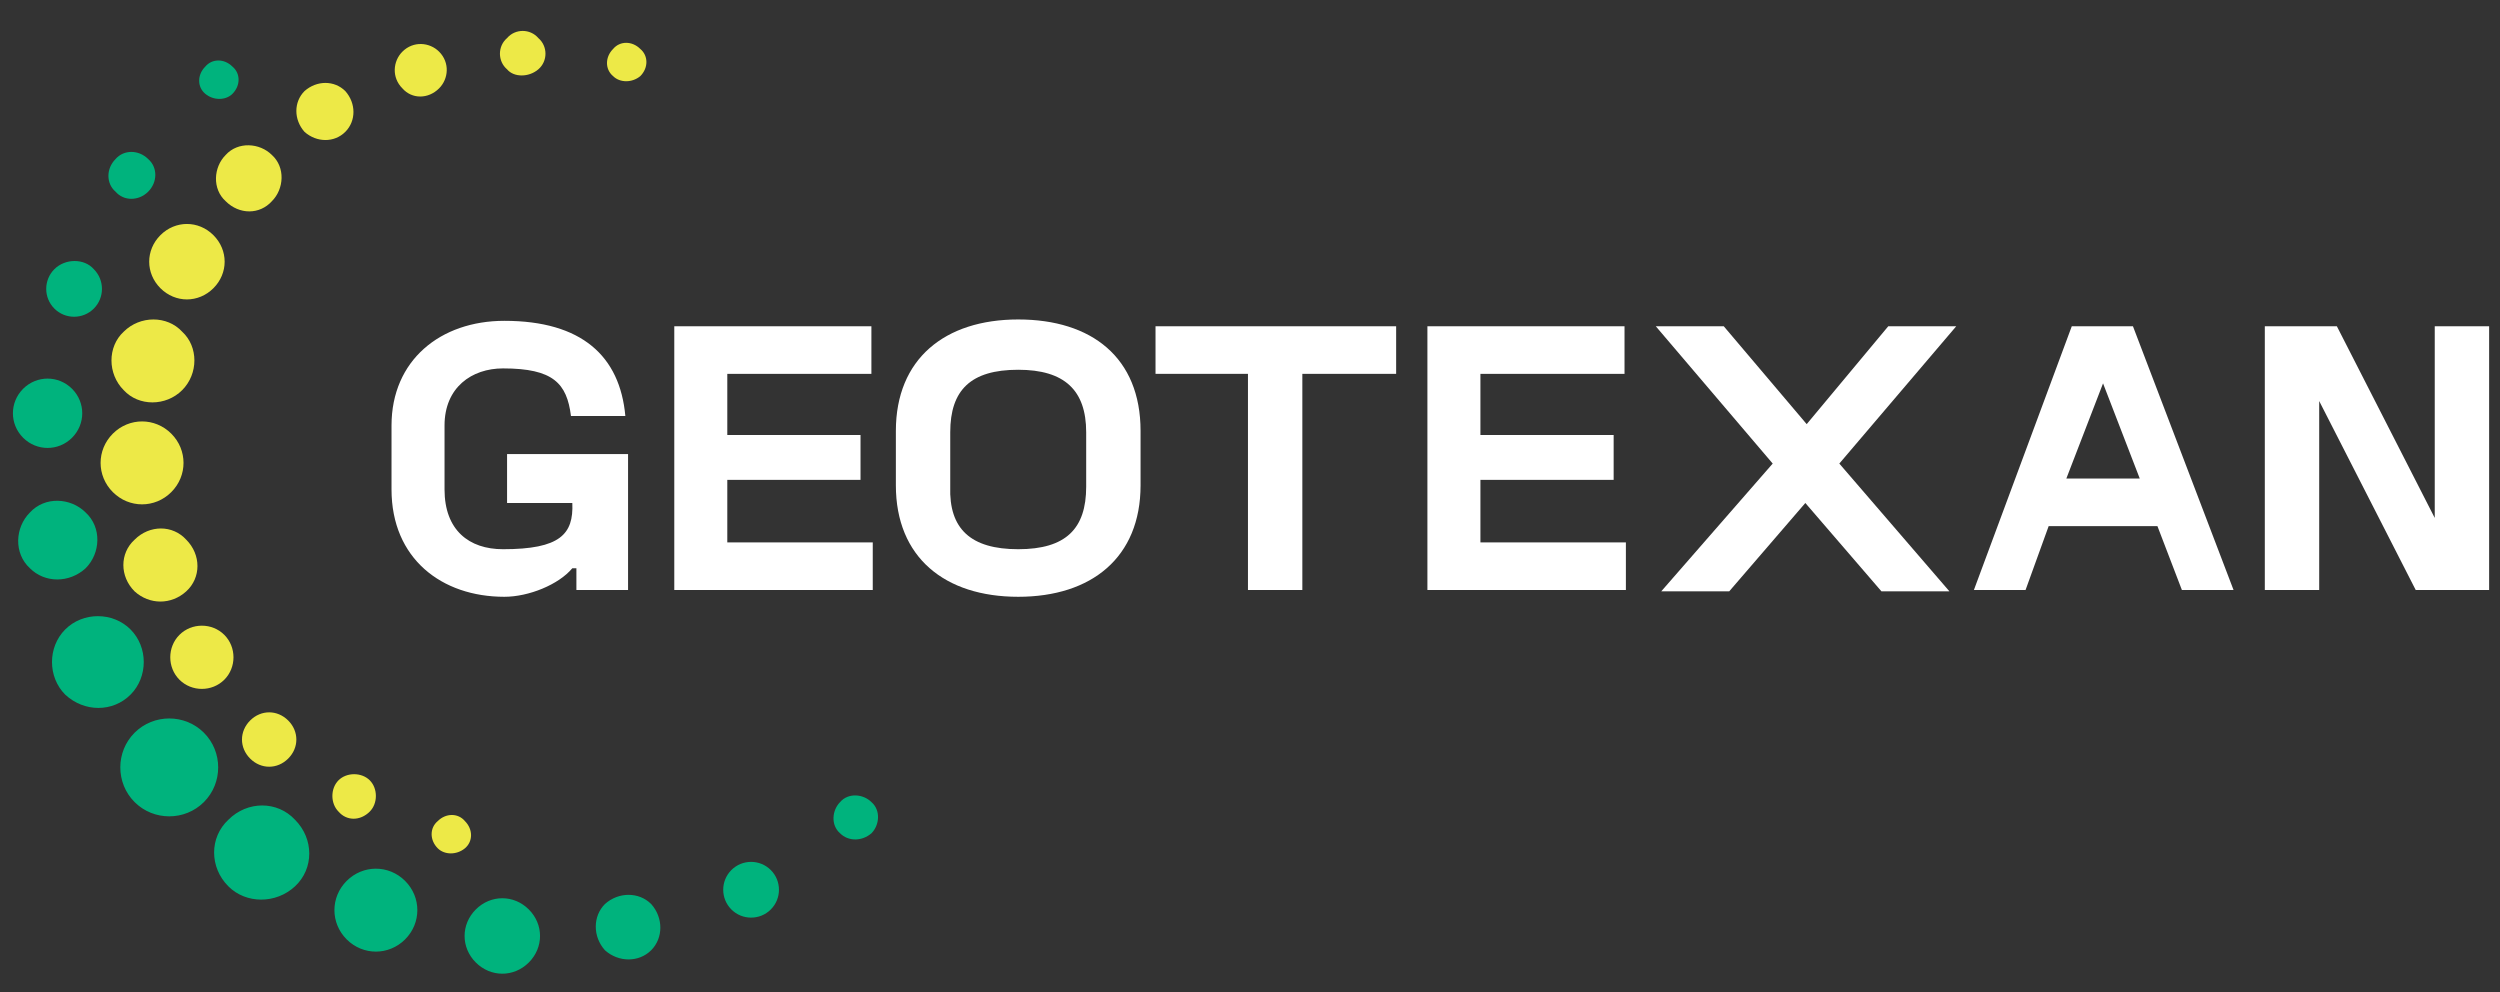 <?xml version="1.0" encoding="utf-8"?>
<!-- Generator: Adobe Illustrator 26.5.3, SVG Export Plug-In . SVG Version: 6.00 Build 0)  -->
<svg version="1.1" id="Laag_1" xmlns="http://www.w3.org/2000/svg" xmlns:xlink="http://www.w3.org/1999/xlink" x="0px" y="0px"
	 viewBox="0 0 183.9 73" style="enable-background:new 0 0 183.9 73;" xml:space="preserve">
<rect x="0" y="0" width="183.9" height="73" fill="#333333" stroke="none"/>
<style type="text/css">
	.st0{fill-rule:evenodd;clip-rule:evenodd;fill:#EDE947;}
	.st1{fill-rule:evenodd;clip-rule:evenodd;fill:#00B37D;}
	.st2{fill:#FFFFFF;}
</style>
<path class="st0" d="M39.6,5.1c0.7-0.6,0.7-1.7,0-2.3c-0.6-0.7-1.7-0.7-2.3,0c-0.7,0.6-0.7,1.7,0,2.3C37.8,5.7,38.9,5.7,39.6,5.1
	L39.6,5.1z M13.7,43.5c1.1-1,1.1-2.7,0-3.8c-1-1.1-2.7-1.1-3.8,0c-1.1,1-1.1,2.7,0,3.8C11,44.5,12.6,44.5,13.7,43.5L13.7,43.5z
	 M34.2,62.4c0.6-0.5,0.6-1.4,0-2c-0.5-0.6-1.4-0.6-2,0c-0.6,0.5-0.6,1.4,0,2C32.7,62.9,33.6,62.9,34.2,62.4L34.2,62.4z M27.2,59.7
	c0.6-0.6,0.6-1.7,0-2.3c-0.6-0.6-1.7-0.6-2.3,0c-0.6,0.6-0.6,1.7,0,2.3C25.5,60.4,26.5,60.4,27.2,59.7L27.2,59.7z M21.2,55.8
	c0.8-0.8,0.8-2,0-2.8c-0.8-0.8-2-0.8-2.8,0c-0.8,0.8-0.8,2,0,2.8C19.2,56.6,20.4,56.6,21.2,55.8L21.2,55.8z M16.5,50
	c0.9-0.9,0.9-2.4,0-3.3c-0.9-0.9-2.4-0.9-3.3,0c-0.9,0.9-0.9,2.4,0,3.3C14.1,50.9,15.6,50.9,16.5,50L16.5,50z M12.6,36.2
	c1.2-1.2,1.2-3.1,0-4.3c-1.2-1.2-3.1-1.2-4.3,0c-1.2,1.2-1.2,3.1,0,4.3C9.5,37.4,11.4,37.4,12.6,36.2L12.6,36.2z M47.1,5.6
	c0.6-0.6,0.6-1.5,0-2c-0.6-0.6-1.5-0.6-2,0c-0.6,0.6-0.6,1.5,0,2C45.6,6.1,46.5,6.1,47.1,5.6L47.1,5.6z M13.4,28.7
	c-1.2,1.2-3.2,1.2-4.3,0c-1.2-1.2-1.2-3.2,0-4.3c1.2-1.2,3.2-1.2,4.3,0C14.6,25.5,14.6,27.5,13.4,28.7L13.4,28.7z M15.7,21.2
	c1.1-1.1,1.1-2.8,0-3.9c-1.1-1.1-2.8-1.1-3.9,0s-1.1,2.8,0,3.9C12.9,22.3,14.6,22.3,15.7,21.2L15.7,21.2z M20,14.8
	c0.9-0.9,1-2.5,0-3.4c-0.9-0.9-2.5-1-3.4,0c-0.9,0.9-1,2.5,0,3.4C17.6,15.8,19.1,15.8,20,14.8L20,14.8z M25.4,9.7
	c0.8-0.8,0.8-2.1,0-3c-0.8-0.8-2.1-0.8-3,0c-0.8,0.8-0.8,2.1,0,3C23.3,10.5,24.6,10.5,25.4,9.7L25.4,9.7z M32.3,6.5
	c0.7-0.7,0.8-1.9,0-2.7c-0.7-0.7-1.9-0.8-2.7,0c-0.7,0.7-0.8,1.9,0,2.7C30.3,7.3,31.5,7.3,32.3,6.5z"/>
<path class="st1" d="M17.1,6.9c0.6-0.6,0.6-1.5,0-2c-0.6-0.6-1.5-0.6-2,0c-0.6,0.6-0.6,1.5,0,2S16.6,7.4,17.1,6.9L17.1,6.9z
	 M38.9,70.8c1.1-1.1,1.1-2.8,0-3.9c-1.1-1.1-2.8-1.1-3.9,0s-1.1,2.8,0,3.9C36.1,71.9,37.8,71.9,38.9,70.8L38.9,70.8z M6.3,41.8
	c1.1-1.1,1.2-3,0-4.1c-1.1-1.1-3-1.2-4.1,0c-1.1,1.1-1.2,3,0,4.1C3.3,42.9,5.1,42.9,6.3,41.8L6.3,41.8z M9.6,51.1
	c1.3-1.3,1.3-3.5,0-4.8c-1.3-1.3-3.5-1.3-4.8,0c-1.3,1.3-1.3,3.5,0,4.8C6.2,52.4,8.3,52.4,9.6,51.1L9.6,51.1z M15,59
	c1.4-1.4,1.4-3.7,0-5.1c-1.4-1.4-3.7-1.4-5.1,0c-1.4,1.4-1.4,3.7,0,5.1C11.3,60.4,13.6,60.4,15,59L15,59z M21.7,65.2
	c1.4-1.3,1.4-3.5,0-4.9c-1.3-1.4-3.5-1.4-4.9,0c-1.4,1.3-1.4,3.5,0,4.9C18.1,66.5,20.3,66.5,21.7,65.2L21.7,65.2z M29.8,69.1
	c1.2-1.2,1.2-3.1,0-4.3c-1.2-1.2-3.1-1.2-4.3,0c-1.2,1.2-1.2,3.1,0,4.3C26.7,70.3,28.6,70.3,29.8,69.1L29.8,69.1z M64.1,61.3
	c0.6-0.6,0.7-1.7,0-2.3c-0.6-0.6-1.7-0.7-2.3,0c-0.6,0.6-0.7,1.7,0,2.3C62.4,61.9,63.4,61.9,64.1,61.3L64.1,61.3z M56.7,66.9
	c0.8-0.8,0.8-2.1,0-2.9c-0.8-0.8-2.1-0.8-2.9,0c-0.8,0.8-0.8,2.1,0,2.9C54.6,67.7,55.9,67.7,56.7,66.9L56.7,66.9z M47.9,69.9
	c0.9-0.9,0.9-2.4,0-3.4c-0.9-0.9-2.4-0.9-3.4,0c-0.9,0.9-0.9,2.4,0,3.4C45.5,70.8,47,70.8,47.9,69.9L47.9,69.9z M5.3,32.2
	c1-1,1-2.6,0-3.6c-1-1-2.6-1-3.6,0c-1,1-1,2.6,0,3.6C2.7,33.2,4.3,33.2,5.3,32.2L5.3,32.2z M6.9,22.7c0.8-0.8,0.8-2.1,0-2.9
	C6.2,19,4.8,19,4,19.8s-0.8,2.1,0,2.9C4.8,23.5,6.1,23.5,6.9,22.7L6.9,22.7z M10.9,14.1c0.7-0.7,0.7-1.8,0-2.4
	c-0.7-0.7-1.8-0.7-2.4,0c-0.7,0.7-0.7,1.8,0,2.4C9.1,14.8,10.2,14.8,10.9,14.1z"/>
<g>
	<path class="st2" d="M49.6,24h14.5v3.5H53.5V32h9.8v3.3h-9.8v4.6h10.7v3.5H49.6V24z"/>
	<path class="st2" d="M37.3,33.4V37h4.8c0.1,2.3-0.9,3.4-5.1,3.4c-2.5,0-4.3-1.4-4.3-4.4v-4.7c0-2.8,2-4.2,4.3-4.2
		c3.7,0,4.7,1.1,5,3.5h4c-0.4-4.4-3.2-7-8.9-7c-4.7,0-8.3,2.9-8.3,7.7V36c0,5.1,3.7,7.9,8.3,7.9c1.8,0,4-0.9,5-2.1h0.3v1.6h3.8v-10
		h-5.4H37.3z"/>
	<path class="st2" d="M65.9,35.7v-4c0-5.3,3.6-8.2,9-8.2c5.4,0,9,2.8,9,8.2v4c0,5.3-3.6,8.2-9,8.2C69.5,43.9,65.9,41,65.9,35.7z
		 M74.9,40.4c3.5,0,5-1.5,5-4.6v-4c0-3.1-1.6-4.6-5-4.6c-3.5,0-5,1.5-5,4.6v4C69.8,38.9,71.4,40.4,74.9,40.4z"/>
	<path class="st2" d="M91.9,27.5H85V24h17.7v3.5h-6.9v15.9h-4V27.5z"/>
	<path class="st2" d="M105,24h14.5v3.5h-10.6V32h9.8v3.3h-9.8v4.6h10.7v3.5H105V24z"/>
	<path class="st2" d="M130.4,34.1L121.8,24h5l6.1,7.2l6-7.2h5l-8.6,10.1l8.1,9.4h-5l-5.6-6.5l-5.6,6.5h-5L130.4,34.1z"/>
	<path class="st2" d="M152.4,24h4.5l7.4,19.4h-3.8l-1.8-4.7h-8l-1.7,4.7h-3.8L152.4,24z M157.4,35.2l-2.7-7l-2.7,7H157.4z"/>
	<path class="st2" d="M166.5,24h5.4l7.2,14.1V24h4v19.4h-5.4l-7.1-13.9v13.9h-4V24z"/>
</g>
</svg>
